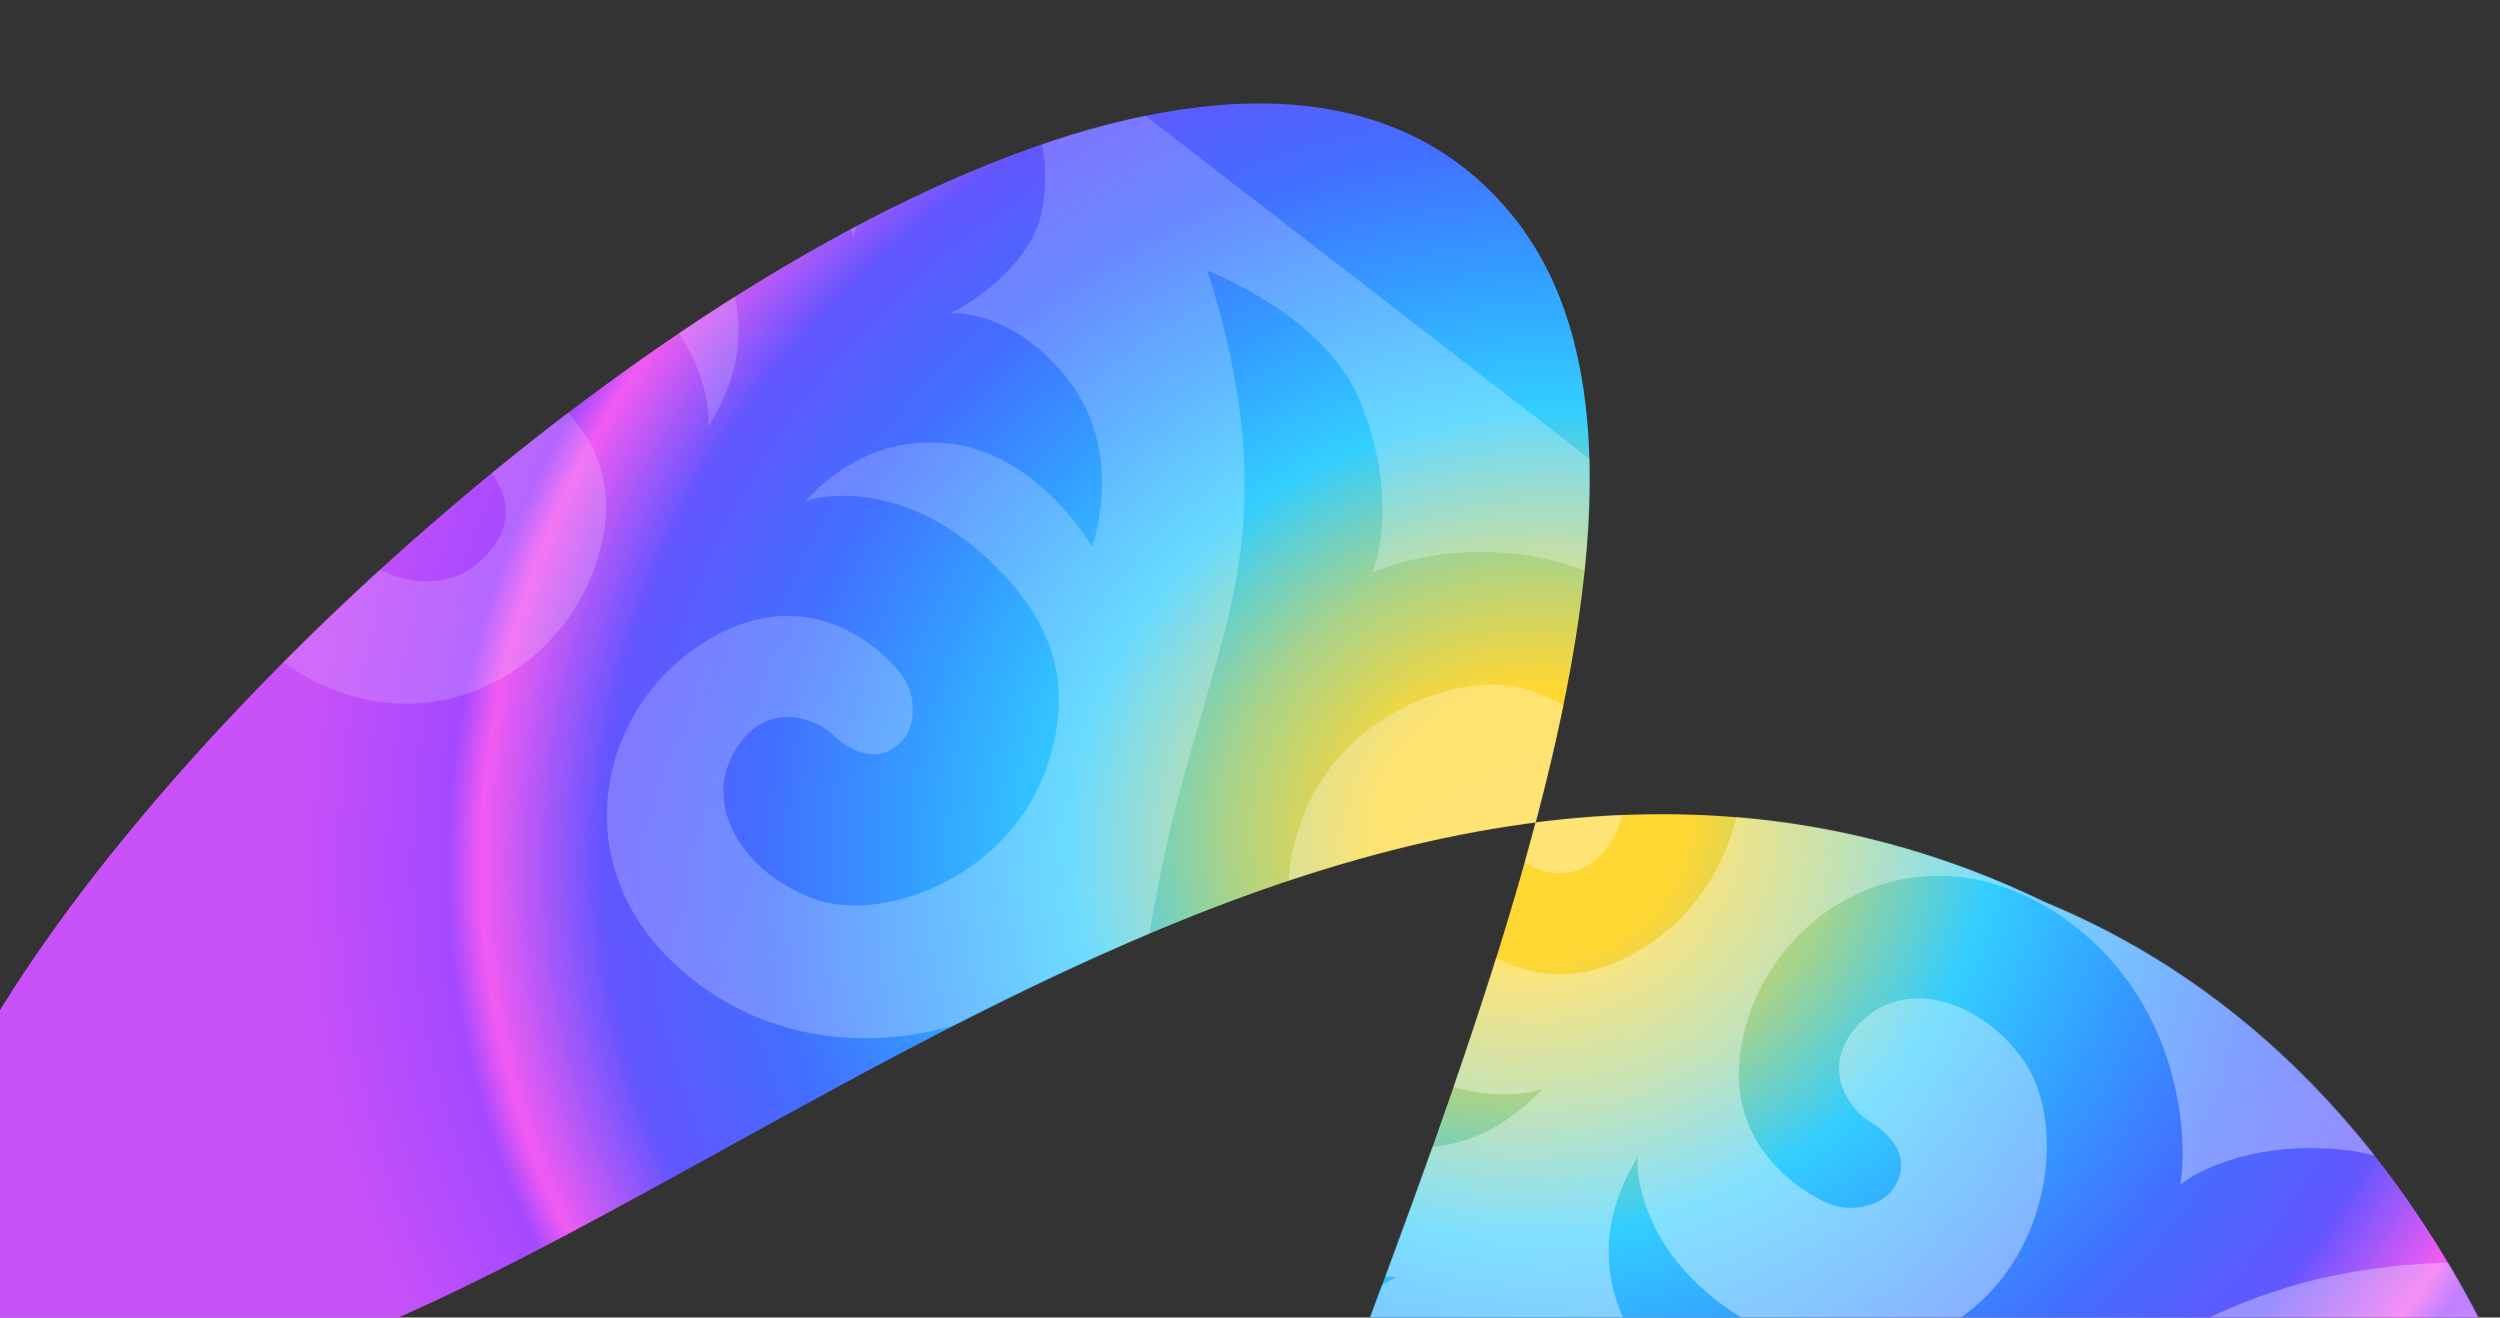 <svg viewBox="0 0 2000 1054" fill="none" xmlns="http://www.w3.org/2000/svg"><rect x="0" y="0" width="2000" height="1054" fill="#333333" stroke="none"/><path d="M65.597 1119.02C458.307 1125.03 1040.55 433.585 1635.52 721.568C2445.62 1055.14 2173.92 2927.89 1103.39 2575.38C191.388 2304.53 1576.65 610.513 1207.66 169.604C838.673 -271.305 -509.731 1110.21 65.597 1119.02Z" fill="url(#paint0_radial_272_511)"/><mask id="mask0_272_511" style="mask-type:alpha" maskUnits="userSpaceOnUse" x="-76" y="82" width="2183" height="2538"><path d="M65.592 1118.91C458.302 1124.92 1040.54 433.472 1635.51 721.455C2445.61 1055.02 2173.92 2927.77 1103.38 2575.26C191.383 2304.41 1576.65 610.4 1207.66 169.491C838.669 -271.418 -509.736 1110.1 65.592 1118.91Z" fill="url(#paint1_radial_272_511)"/></mask><g mask="url(#mask0_272_511)"><path opacity="0.6" fill-rule="evenodd" clip-rule="evenodd" d="M180.985 -475.599L181.003 -475.622L-349.57 -885.548L-408.951 -836.107C-378.538 -826.731 -290.701 -789.934 -263.043 -723.377C-235.386 -656.82 -245.015 -603.538 -253.287 -585.216C-213.732 -602.904 -113.399 -621.882 -28.507 -556.294C77.607 -474.308 52.295 -345.59 -30.096 -289.213C-112.487 -232.837 -173.561 -286.3 -191.872 -308.293C-208.353 -328.087 -203.531 -352.605 -196.699 -361.448C-181.422 -381.221 -159.02 -378.231 -138.621 -358.94C-124.268 -345.367 -83.153 -330.206 -59.041 -375.123C-34.215 -421.369 -73.819 -474.8 -127.778 -491.777C-181.738 -508.755 -276.691 -472.675 -308.035 -390.981C-339.379 -309.287 -303.088 -255.513 -261.901 -217.654C-189.65 -151.241 -122.329 -169.835 -116.702 -172.548C-135.993 -152.149 -172.205 -120.816 -230.243 -126.118C-302.791 -132.744 -346.406 -208.805 -346.406 -208.805C-346.406 -208.805 -374.655 -132.506 -324.893 -72.152C-284.797 -23.522 -241.992 -21.047 -232.848 -22.219C-257.231 -10.461 -298.674 21.146 -306.093 58.874C-313.925 98.702 -303.144 127.561 -298.26 140.632C-297.884 141.641 -297.542 142.556 -297.246 143.374L-297.266 143.4C-296.398 143.479 -295.425 143.579 -294.352 143.689C-280.472 145.115 -249.825 148.263 -213.264 130.632C-178.63 113.93 -158.507 65.851 -153.283 39.29C-152.111 48.434 -138.911 89.228 -81.735 115.752C-10.775 148.669 55.923 102.076 55.923 102.076C55.923 102.076 -28.684 79.072 -53.407 10.545C-73.186 -44.276 -52.007 -87.223 -37.138 -111.039C-38.343 -104.909 -39.343 -35.074 43.156 18.074C90.185 48.372 151.379 69.915 222.516 18.966C293.653 -31.983 304.598 -132.968 274.551 -180.896C244.503 -228.823 182.807 -253.659 144.324 -217.964C106.948 -183.295 131.995 -147.338 148.751 -136.876C172.566 -122.006 181.114 -101.084 165.837 -81.311C159.005 -72.468 136.498 -61.614 113.185 -72.565C87.283 -84.733 20.135 -130.335 53.89 -224.288C87.645 -318.24 205.808 -375.222 311.922 -293.237C396.813 -227.649 403.774 -125.774 396.643 -83.036C412.284 -95.664 461.411 -118.43 532.794 -108.467C589.92 -100.494 638.332 -50.416 663.975 -16.86C529.168 -23.853 448.313 3.129 367.902 50.115C324.573 75.433 299.954 92.6 278.746 107.387C240.101 134.333 212.785 153.379 104.25 199.45C37.905 227.611 -102.447 245.88 -141.377 237.83C-118.253 270.51 -66.054 329.975 -3.358 338.725C68.025 348.688 117.152 325.922 132.793 313.294C125.662 356.032 132.622 457.907 217.514 523.495C323.628 605.48 441.79 548.498 475.545 454.546C509.301 360.593 442.153 314.99 416.25 302.823C392.938 291.872 370.431 302.726 363.599 311.569C348.322 331.342 356.869 352.264 380.685 367.134C397.441 377.596 422.488 413.553 385.112 448.222C346.629 483.917 284.932 459.081 254.885 411.154C224.837 363.226 235.783 262.241 306.92 211.292C378.057 160.343 439.251 181.886 486.279 212.184C568.779 265.332 567.779 335.167 566.574 341.297C581.443 317.481 602.621 274.534 582.843 219.713C558.119 151.186 473.512 128.182 473.512 128.182C473.512 128.182 540.211 81.59 611.171 114.507C668.347 141.03 681.546 181.824 682.719 190.968C687.942 164.407 708.066 116.328 742.7 99.626C779.261 81.995 809.908 85.143 823.788 86.569C824.226 86.614 824.648 86.657 825.052 86.698C825.193 87.079 825.341 87.475 825.495 87.886C825.539 88.005 825.584 88.125 825.629 88.246L365.536 683.751L365.536 683.752L825.63 88.248C830.573 101.485 841.089 130.18 833.328 169.645C825.909 207.373 784.466 238.98 760.083 250.738C769.227 249.565 812.032 252.041 852.128 300.671C901.889 361.025 873.64 437.324 873.64 437.324C873.64 437.324 830.026 361.263 757.478 354.637C699.439 349.335 663.228 380.668 643.937 401.067C649.564 398.354 716.885 379.76 789.136 446.173C830.323 484.032 866.614 537.806 835.27 619.5C803.925 701.194 708.973 737.274 655.013 720.296C601.053 703.319 561.45 649.888 586.275 603.642C610.388 558.725 651.503 573.886 665.856 587.459C686.255 606.75 708.657 609.74 723.934 589.967C730.766 581.124 735.587 556.606 719.107 536.812C700.796 514.819 639.721 461.356 557.331 517.732C474.94 574.109 449.628 702.827 555.742 784.812C640.634 850.401 740.966 831.423 780.521 813.735C772.25 832.057 762.621 885.339 790.278 951.896C816.969 1016.13 899.705 1052.64 932.79 1063.54L933.99 1062.92C916.002 1031.37 893.392 918.579 904.132 845.678C926.848 691.471 935.153 662.442 960.898 572.457L960.913 572.407L960.924 572.368C965.335 556.95 970.258 539.742 975.853 519.81C1001.02 430.145 1006.72 345.1 965.933 216.428C1004.87 232.773 1065.54 266.976 1087.67 320.236C1115.33 386.793 1105.7 440.075 1097.43 458.397C1136.98 440.709 1237.32 421.731 1322.21 487.319C1428.32 569.305 1403.01 698.023 1320.62 754.4C1238.23 810.776 1177.15 757.313 1158.84 735.32C1142.36 715.526 1147.18 691.008 1154.02 682.165C1169.29 662.392 1191.7 665.382 1212.09 684.673C1226.45 698.246 1267.56 713.407 1291.68 668.49C1316.5 622.244 1276.9 568.813 1222.94 551.836C1168.98 534.858 1074.03 570.938 1042.68 652.632C1011.34 734.326 1047.63 788.1 1088.81 825.959C1161.07 892.372 1228.39 873.778 1234.01 871.065C1214.72 891.464 1178.51 922.797 1120.47 917.495C1047.92 910.869 1004.31 834.807 1004.31 834.807C1004.31 834.807 976.061 911.107 1025.82 971.461C1065.92 1020.09 1108.72 1022.57 1117.87 1021.39C1093.48 1033.15 1052.04 1064.76 1044.62 1102.49C1036.79 1142.31 1047.57 1171.17 1052.46 1184.25C1052.83 1185.26 1053.18 1186.17 1053.47 1186.99L1056.08 1183.61L1056.35 1183.63L1056.39 1183.64C1070.29 1184.88 1100.98 1187.62 1137.3 1169.5C1171.71 1152.34 1191.19 1104 1196.06 1077.37C1197.35 1086.5 1211.09 1127.11 1268.62 1152.87C1340.01 1184.84 1406.08 1137.36 1406.08 1137.36C1406.08 1137.36 1321.18 1115.49 1295.54 1047.3C1275.04 992.745 1295.64 949.52 1310.19 925.509C1309.07 931.654 1309 1001.5 1392.2 1053.54C1439.63 1083.21 1501.1 1103.94 1571.55 1052.04C1642.01 1000.15 1651.61 899.03 1620.92 851.507C1590.24 803.984 1528.22 779.972 1490.21 816.176C1453.3 851.34 1478.83 886.96 1495.72 897.198C1519.73 911.75 1528.56 932.556 1513.54 952.531C1506.83 961.464 1484.47 972.616 1461.01 961.977C1434.95 950.156 1367.2 905.451 1399.7 811.057C1432.2 716.663 1549.6 658.113 1656.79 738.678C1742.55 803.13 1750.87 904.903 1744.31 947.733C1759.78 934.897 1808.6 911.479 1880.11 920.49C1937.32 927.699 1986.38 977.103 2012.48 1010.31C1877.61 1005.12 1797.13 1033.18 1717.36 1081.23C1699.64 1091.9 1684.36 1101.21 1670.67 1109.54L1670.56 1109.61C1590.63 1158.3 1564.85 1174.01 1422.19 1236.82C1354.75 1266.51 1240 1274.63 1204.81 1265.66L1204.53 1266.99C1223.82 1296 1280.97 1366.08 1349.97 1374.77C1421.48 1383.78 1470.3 1360.37 1485.77 1347.53C1479.21 1390.36 1487.53 1492.13 1573.28 1556.58C1680.48 1637.15 1797.87 1578.6 1830.37 1484.21C1862.87 1389.81 1795.13 1345.11 1769.06 1333.29C1745.61 1322.65 1723.25 1333.8 1716.53 1342.73C1701.52 1362.71 1710.35 1383.51 1734.36 1398.06C1751.25 1408.3 1776.77 1443.92 1739.86 1479.09C1701.86 1515.29 1639.84 1491.28 1609.15 1443.76C1578.47 1396.23 1588.07 1295.11 1658.52 1243.22C1728.98 1191.33 1790.45 1212.05 1837.88 1241.72C1921.08 1293.77 1921.01 1363.61 1919.88 1369.75C1934.44 1345.74 1955.04 1302.52 1934.53 1247.96C1908.9 1179.77 1823.99 1157.9 1823.99 1157.9C1823.99 1157.9 1890.07 1110.42 1961.46 1142.39C2018.98 1168.15 2032.72 1208.76 2034.02 1217.89C2038.89 1191.26 2058.37 1142.92 2092.78 1125.76C2128.78 1107.8 2159.24 1110.34 2173.31 1111.59L1721.17 1713.19L1721.18 1713.19L2173.32 1111.59L2173.68 1111.62C2174.12 1111.66 2174.53 1111.7 2174.93 1111.73C2175.08 1112.12 2175.24 1112.53 2175.4 1112.95C2180.46 1125.95 2191.62 1154.66 2184.32 1194.59C2177.41 1232.42 2136.39 1264.57 2112.17 1276.65C2121.29 1275.36 2164.13 1277.27 2204.87 1325.36C2255.43 1385.04 2228.2 1461.71 2228.2 1461.71C2228.2 1461.71 2183.57 1386.24 2110.94 1380.58C2052.84 1376.05 2017.05 1407.86 1998.03 1428.52C2003.62 1425.73 2070.69 1406.24 2143.82 1471.68C2185.51 1508.99 2222.51 1562.28 2192.26 1644.38C2162 1726.49 2067.54 1763.83 2013.36 1747.57C1959.18 1731.31 1918.86 1678.41 1943.07 1631.84C1966.58 1586.61 2007.9 1601.22 2022.43 1614.6C2043.08 1633.62 2065.52 1636.31 2080.54 1616.33C2087.25 1607.4 2091.75 1582.82 2075 1563.25C2056.4 1541.5 1994.62 1488.86 1912.99 1546.33C1831.35 1603.79 1807.76 1732.84 1914.95 1813.4C2000.71 1877.85 2100.78 1857.54 2140.1 1839.33C2132.07 1857.76 2123.15 1911.17 2151.69 1977.35C2176.76 2035.48 2247.95 2070.03 2285.59 2083.66C2267.5 2048.27 2247.88 1908.09 2257.44 1836.65C2273.06 1719.78 2284.18 1688.39 2299.91 1643.98C2308.54 1619.61 2318.56 1591.32 2331.48 1542.83C2355.45 1452.83 2360.02 1367.72 2317.52 1239.61C2356.68 1255.43 2417.8 1288.82 2440.64 1341.78C2469.18 1407.97 2460.26 1461.37 2452.23 1479.8C2491.55 1461.59 2591.62 1441.28 2677.38 1505.73C2784.57 1586.29 2760.98 1715.34 2679.34 1772.81C2597.71 1830.27 2535.93 1777.63 2517.33 1755.88C2500.59 1736.31 2505.08 1711.73 2511.79 1702.8C2526.81 1682.82 2549.25 1685.51 2569.9 1704.53C2584.43 1717.91 2625.75 1732.52 2649.26 1687.29C2673.47 1640.72 2633.15 1587.82 2578.97 1571.56C2524.79 1555.3 2430.33 1592.64 2400.08 1674.75C2369.82 1756.85 2406.83 1810.14 2448.51 1847.45C2521.64 1912.89 2588.71 1893.4 2594.3 1890.61C2575.28 1911.27 2539.49 1943.08 2481.39 1938.55C2408.76 1932.89 2364.13 1857.42 2364.13 1857.42C2364.13 1857.42 2336.9 1934.09 2387.46 1993.77C2428.2 2041.87 2471.04 2043.77 2480.17 2042.48C2455.94 2054.56 2414.92 2086.71 2408.01 2124.54C2400.71 2164.47 2411.87 2193.18 2416.93 2206.18L2417.24 2207C2417.51 2207.69 2417.76 2208.33 2417.98 2208.92L2417.99 2208.91C2418.84 2208.98 2419.8 2209.06 2420.86 2209.16L2420.9 2209.16C2434.8 2210.4 2465.49 2213.14 2501.81 2195.02C2536.22 2177.86 2555.7 2129.52 2560.57 2102.89C2561.86 2112.02 2575.61 2152.63 2633.13 2178.39C2704.52 2210.36 2770.59 2162.89 2770.59 2162.89C2770.59 2162.89 2685.69 2141.01 2660.05 2072.82C2639.55 2018.27 2660.15 1975.04 2674.7 1951.03C2673.58 1957.17 2673.51 2027.02 2756.71 2079.06C2804.14 2108.73 2865.61 2129.46 2936.06 2077.56C3006.52 2025.67 3016.12 1924.55 2985.43 1877.03C2954.75 1829.5 2892.73 1805.49 2854.72 1841.7C2817.81 1876.86 2843.34 1912.48 2860.23 1922.72C2884.24 1937.27 2893.07 1958.08 2878.06 1978.05C2871.34 1986.98 2848.98 1998.14 2825.52 1987.5C2799.46 1975.68 2731.71 1930.97 2764.21 1836.58C2796.72 1742.18 2914.11 1683.63 3021.31 1764.2C3107.06 1828.65 3115.38 1930.42 3108.82 1973.25C3124.29 1960.42 3173.11 1937 3244.62 1946.01C3316.13 1955.02 3374.91 2029.95 3392.01 2056.79L3423.93 1986.42L2887.95 1583.59L2887.94 1583.6L2351.96 1180.78L2351.95 1180.79L2206.79 1071.69L2206.82 1071.66L2206.22 1071.31L2205.78 1071.05L2205.46 1070.85C2205.16 1070.57 2204.86 1070.29 2204.56 1070.01L2204.4 1070.22L2204.14 1070.07L2204.59 1070L2059.42 960.898L2057.19 959.226L1523.44 558.074L1521.76 560.3L1001.15 158.065L1001.14 158.069L857.449 47.051L857.51 47.525C857.43 47.449 857.35 47.373 857.27 47.296L857.447 47.066C857.062 46.831 856.677 46.596 856.293 46.361C855.942 46.023 855.591 45.685 855.24 45.346L855.236 45.351L711.548 -65.664L711.553 -65.675L180.985 -475.599ZM855.048 45.595C854.951 45.535 854.854 45.475 854.758 45.415L855.233 45.354L855.048 45.595ZM2206.79 1071.7L2206.61 1071.93L2206.86 1072.15L2206.79 1071.7Z" fill="url(#paint2_radial_272_511)" fill-opacity="0.7"/></g><defs><radialGradient id="paint0_radial_272_511" cx="0" cy="0" r="1" gradientUnits="userSpaceOnUse" gradientTransform="translate(1225.7 657.63) rotate(78.812) scale(983.765 1120.28)"><stop offset="0.111" stop-color="#FFD733"/><stop offset="0.222" stop-color="#A7D38B"/><stop offset="0.333" stop-color="#33CEFF"/><stop offset="0.444" stop-color="#339EFF"/><stop offset="0.556" stop-color="#436DFF"/><stop offset="0.667" stop-color="#6356FF"/><stop offset="0.754" stop-color="#F15BF1"/><stop offset="0.778" stop-color="#A449FF"/><stop offset="0.889" stop-color="#C851F8"/></radialGradient><radialGradient id="paint1_radial_272_511" cx="0" cy="0" r="1" gradientUnits="userSpaceOnUse" gradientTransform="translate(1225.69 657.517) rotate(78.812) scale(983.765 1120.28)"><stop offset="0.111" stop-color="#FFD733"/><stop offset="0.222" stop-color="#A7D38B"/><stop offset="0.333" stop-color="#33CEFF"/><stop offset="0.444" stop-color="#339EFF"/><stop offset="0.556" stop-color="#436DFF"/><stop offset="0.667" stop-color="#6356FF"/><stop offset="0.754" stop-color="#F15BF1"/><stop offset="0.778" stop-color="#A449FF"/><stop offset="0.889" stop-color="#C851F8"/></radialGradient><radialGradient id="paint2_radial_272_511" cx="0" cy="0" r="1" gradientUnits="userSpaceOnUse" gradientTransform="translate(1411.33 1136.12) rotate(-158.931) scale(5299.68 5666.66)"><stop stop-color="white"/><stop offset="0.381" stop-color="white" stop-opacity="0"/><stop offset="0.902" stop-color="white" stop-opacity="0"/></radialGradient></defs></svg>